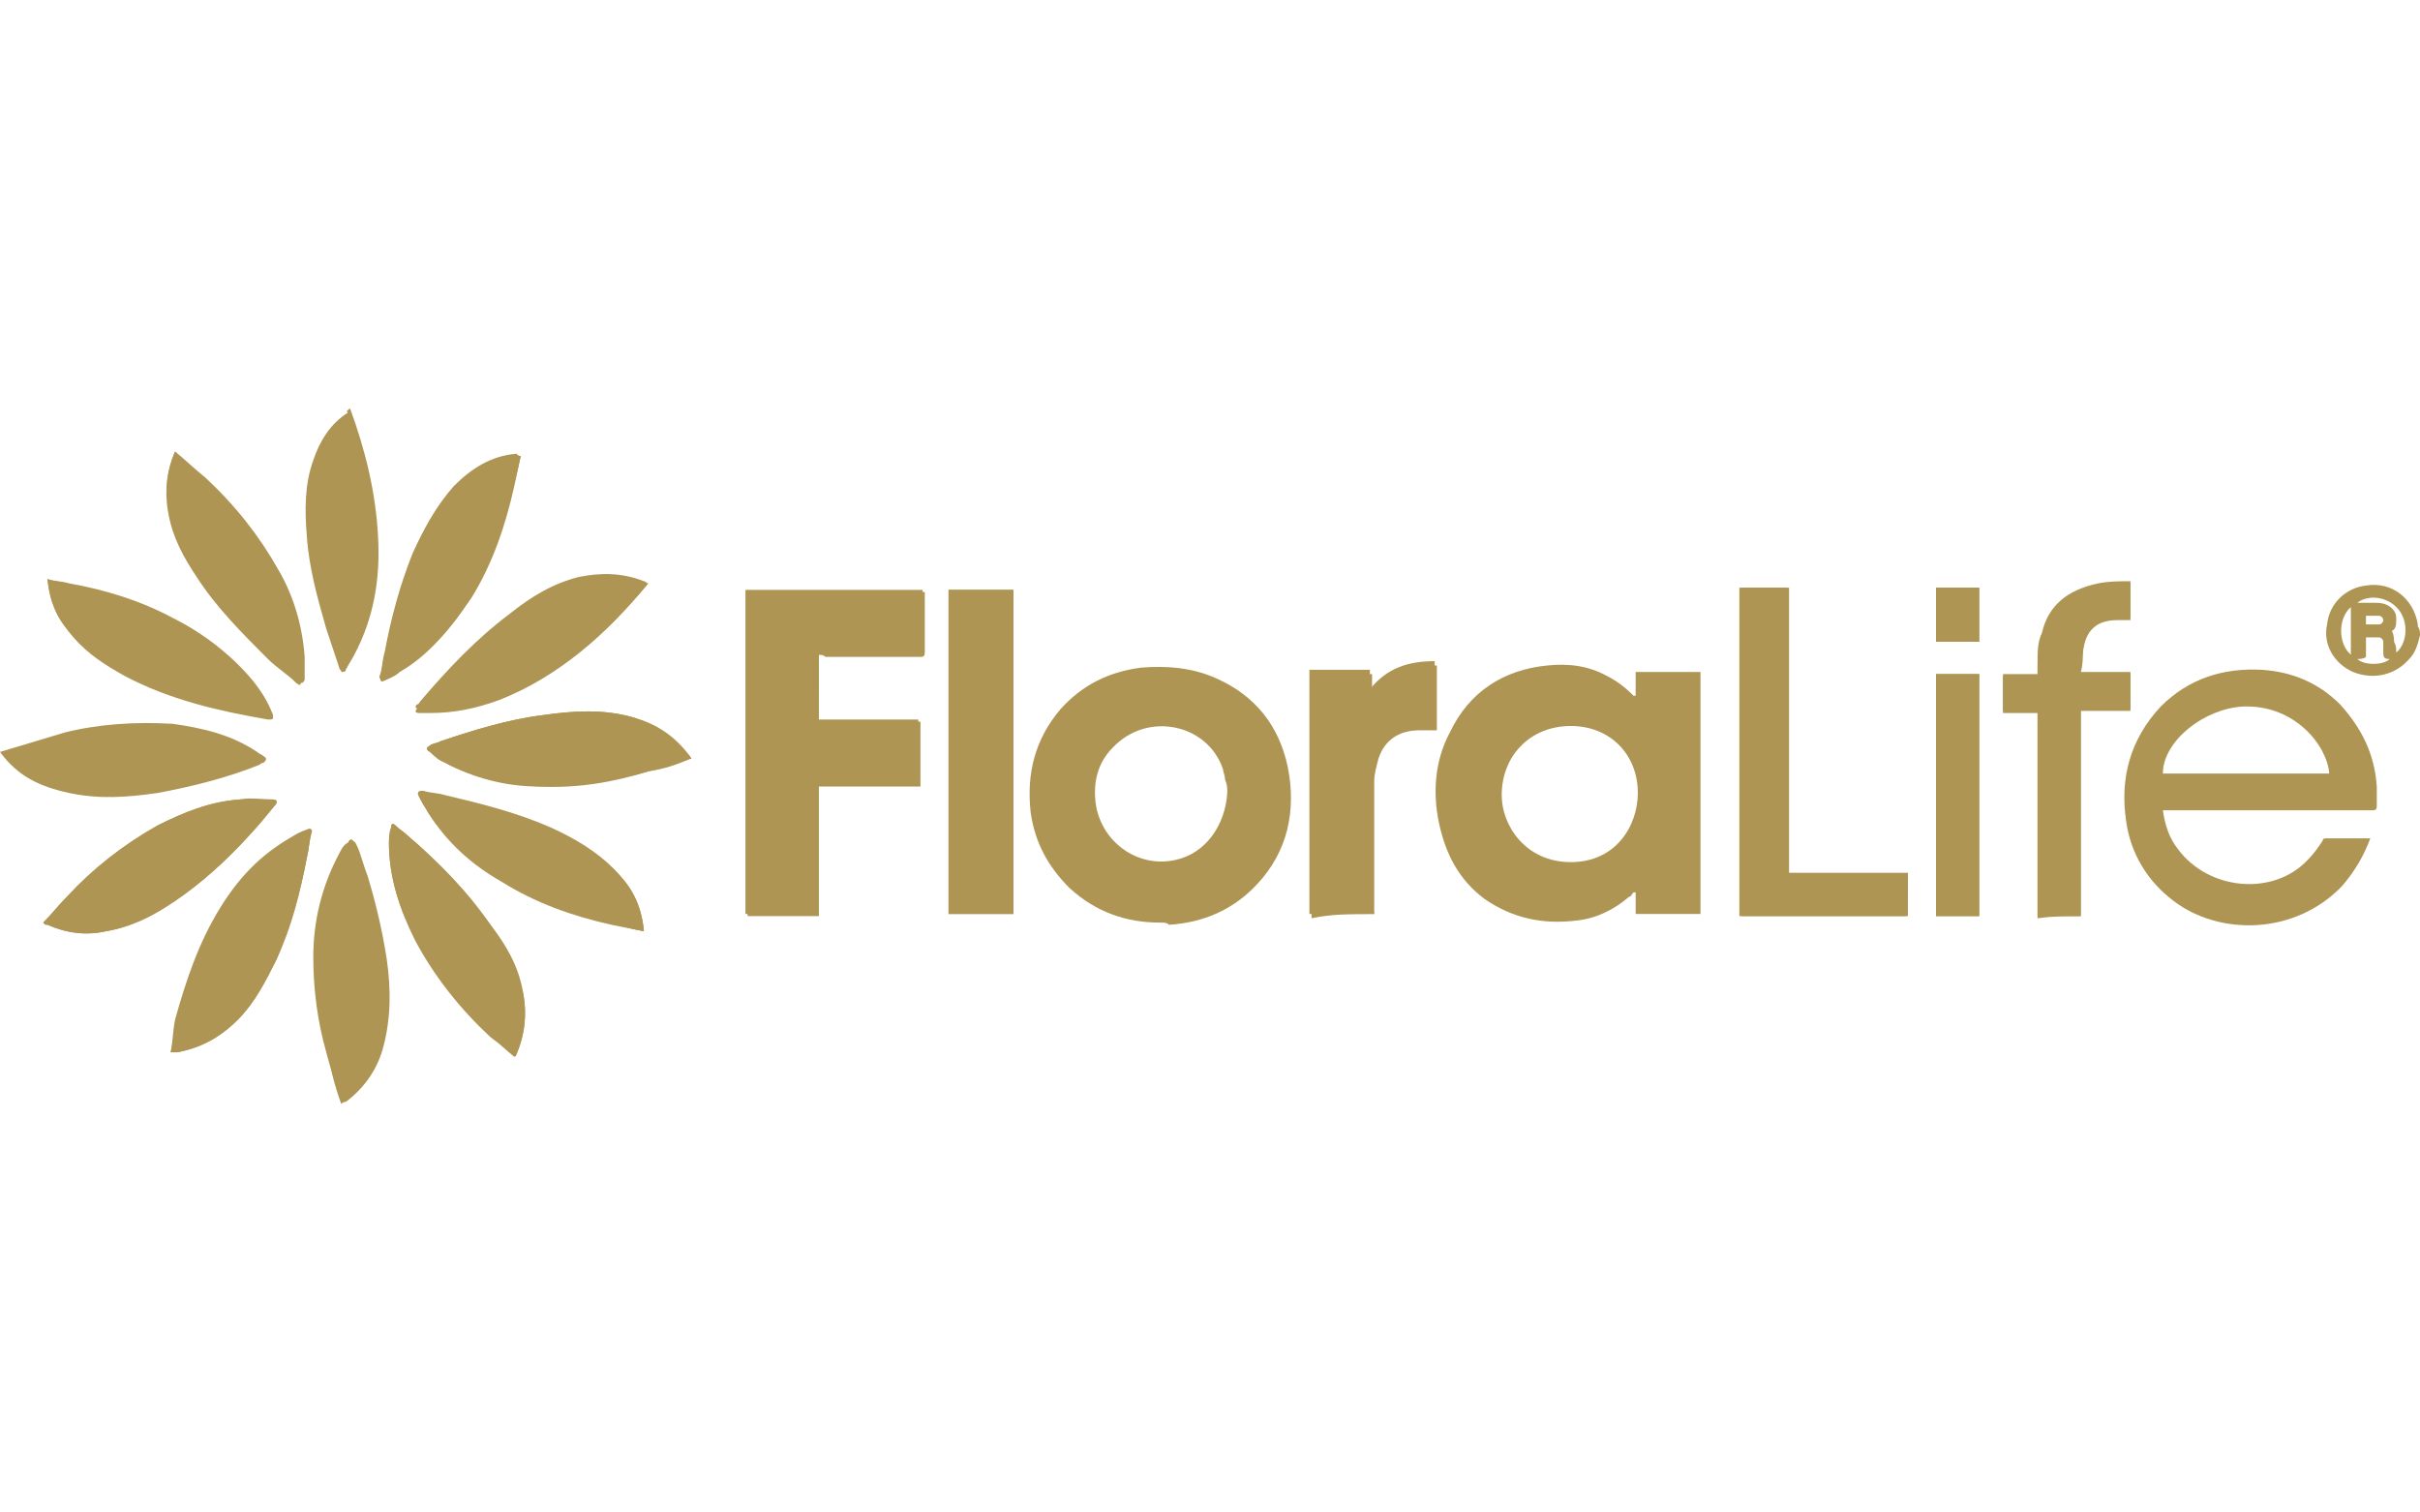 <?xml version="1.0" encoding="utf-8"?>
<!-- Generator: Adobe Illustrator 27.0.0, SVG Export Plug-In . SVG Version: 6.00 Build 0)  -->
<svg version="1.1" id="Livello_1" xmlns="http://www.w3.org/2000/svg" xmlns:xlink="http://www.w3.org/1999/xlink" x="0px" y="0px"
	 viewBox="0 0 112 70" style="enable-background:new 0 0 112 70;" xml:space="preserve">
<style type="text/css">
	.st0{fill:#AE9553;}
</style>
<g>
	<path class="st0" d="M37.9,30.3c0.1,0,0.2,0,0.2,0c1.5,0,2.9,0,4.4,0c0.1,0,0.2,0,0.2-0.2c0-0.9,0-1.8,0-2.7v-0.1
		c-2.7,0-5.4,0-8.2,0c0,5,0,10,0,15c1.1,0,2.2,0,3.3,0c0-1,0-2,0-3s0-2,0-3c1.6,0,3.1,0,4.7,0c0-1,0-2,0-3c-1.6,0-3.1,0-4.7,0
		C37.9,32.3,37.9,31.3,37.9,30.3z M46.9,42.3c0-5,0-10,0-15c-1,0-2,0-3,0c0,5,0,10,0,15C44.9,42.3,45.9,42.3,46.9,42.3z M88.3,40.4
		c-1.9,0-3.7,0-5.6,0c0-4.4,0-8.8,0-13.2c-0.7,0-1.4,0-2.2,0c0,5.1,0,10.1,0,15.2c2.6,0,5.2,0,7.7,0C88.3,41.8,88.3,41.1,88.3,40.4z
		 M63.6,42.3c0-0.1,0-0.2,0-0.2c0-1.3,0-2.7,0-4c0-0.6,0-1.3,0-1.9c0-0.4,0.1-0.7,0.2-1.1c0.3-0.9,1-1.3,1.9-1.3c0.3,0,0.5,0,0.8,0
		c0-1,0-2,0-3c-1.2,0-2.2,0.3-3,1.3c0-0.3,0-0.6,0-0.9c-1,0-1.9,0-2.8,0c0,3.8,0,7.5,0,11.3C61.6,42.3,62.6,42.3,63.6,42.3z
		 M96.3,42.4c0-3.2,0-6.3,0-9.5c0.8,0,1.5,0,2.3,0c0-0.6,0-1.1,0-1.7c-0.8,0-1.5,0-2.3,0c0-0.3,0-0.7,0.1-1c0.1-1,0.6-1.5,1.6-1.5
		c0.2,0,0.4,0,0.6,0c0-0.6,0-1.1,0-1.7c-0.5,0-1,0.1-1.5,0.1c-1.3,0.2-2.2,0.9-2.6,2.3c-0.1,0.5-0.1,1-0.2,1.4c0,0.1,0,0.3,0,0.5
		c-0.5,0-1,0-1.6,0c0,0.6,0,1.1,0,1.7c0.5,0,1,0,1.6,0c0,3.2,0,6.3,0,9.5C95,42.4,95.6,42.4,96.3,42.4z M30,27
		c-0.1,0-0.1-0.1-0.2-0.1c-1-0.4-2-0.4-3-0.2c-1.2,0.3-2.2,0.9-3.2,1.7c-1.6,1.2-2.9,2.6-4.1,4c-0.1,0.1-0.1,0.2-0.2,0.2
		c-0.1,0.1-0.1,0.2,0.1,0.2s0.4,0,0.5,0c1.1,0,2.1-0.2,3.2-0.6C25.9,31.3,28,29.4,30,27z M2.2,26.8c0.1,1.1,0.5,1.9,1.2,2.7
		c0.7,0.8,1.5,1.3,2.4,1.8c2.1,1.1,4.3,1.6,6.6,2c0.2,0,0.3,0,0.2-0.2c-0.2-0.6-0.5-1.1-0.9-1.5c-1-1.3-2.3-2.2-3.7-2.9
		c-1.5-0.8-3.1-1.3-4.8-1.6C2.8,27,2.5,26.9,2.2,26.8z M7.9,48.7c0.1,0,0.2,0,0.3,0c1.1-0.2,2-0.7,2.8-1.5s1.3-1.8,1.8-2.8
		c0.7-1.5,1.1-3.1,1.4-4.7c0.1-0.4,0.1-0.7,0.2-1.1c0-0.2,0-0.3-0.2-0.2c-0.3,0.1-0.6,0.3-0.8,0.4C12,39.6,11,40.7,10.2,42
		c-1,1.6-1.6,3.4-2.1,5.2C8,47.7,8,48.2,7.9,48.7z M2,42.7C2,42.8,2,42.8,2,42.7c0.1,0.1,0.1,0.1,0.2,0.1c0.9,0.4,1.8,0.5,2.7,0.3
		c1.2-0.2,2.2-0.8,3.2-1.4c1.3-0.9,2.4-1.9,3.4-3c0.4-0.4,0.8-0.9,1.2-1.4c0.2-0.2,0.1-0.3-0.1-0.3c-0.5,0-1-0.1-1.5,0
		c-1.4,0.1-2.6,0.6-3.8,1.2c-1.6,0.9-3,2-4.2,3.3C2.7,41.9,2.4,42.3,2,42.7z M23.8,48.9c0-0.1,0.1-0.1,0.1-0.1
		c0.4-0.9,0.5-1.9,0.3-2.9c-0.2-1.2-0.8-2.2-1.5-3.1c-1.1-1.6-2.4-2.9-3.8-4.1c-0.2-0.2-0.4-0.3-0.6-0.5c-0.1-0.1-0.2-0.1-0.2,0.1
		c0,0.2-0.1,0.5-0.1,0.7c0,1.6,0.5,3.1,1.2,4.5c0.9,1.7,2.1,3.2,3.5,4.5C23.1,48.3,23.5,48.6,23.8,48.9z M29.8,43.1
		c-0.1-1.2-0.6-2.1-1.4-2.9c-0.8-0.8-1.8-1.4-2.9-1.9c-1.6-0.7-3.2-1.1-4.9-1.5c-0.3-0.1-0.7-0.1-1-0.2c-0.2,0-0.3,0-0.2,0.2
		c0.1,0.3,0.2,0.5,0.4,0.7c0.8,1.4,2,2.4,3.4,3.2c1.6,1,3.3,1.6,5.1,2C28.8,42.9,29.3,43,29.8,43.1z M8.1,20.9
		c-0.4,0.9-0.5,1.9-0.3,2.9c0.2,1.1,0.7,2,1.3,2.9c0.9,1.4,2.1,2.6,3.3,3.8c0.4,0.4,0.9,0.7,1.3,1.1c0.1,0.1,0.2,0.1,0.2,0.1
		c0-0.1,0.1-0.1,0.1-0.2c0-0.3,0-0.7,0-1c-0.1-1.4-0.5-2.7-1.2-4c-0.9-1.7-2.1-3.1-3.4-4.3C9,21.7,8.6,21.4,8.1,20.9z M24.1,21.1
		c-0.1,0-0.1,0-0.2,0c-1.1,0.1-2.1,0.7-2.9,1.5c-0.9,0.9-1.4,2-1.9,3.1c-0.6,1.5-1,3-1.3,4.6c-0.1,0.3-0.1,0.7-0.2,1
		c0,0.2,0,0.3,0.2,0.2c0.2-0.1,0.5-0.2,0.7-0.4c1.4-0.8,2.4-2.1,3.3-3.4c1-1.6,1.6-3.4,2-5.2C23.9,22,24,21.6,24.1,21.1z M32,35.1
		c-0.7-1-1.6-1.6-2.7-1.9c-1.4-0.4-2.8-0.3-4.2-0.1c-1.6,0.2-3.2,0.7-4.7,1.2c-0.2,0.1-0.4,0.1-0.5,0.2c-0.2,0.1-0.2,0.2,0,0.3
		c0.2,0.2,0.5,0.3,0.7,0.5c1.3,0.7,2.8,1.1,4.3,1.1c1.8,0.1,3.5-0.2,5.1-0.7C30.7,35.6,31.3,35.4,32,35.1z M15.8,51.1
		C15.8,51,15.9,51,15.8,51.1C15.9,51,15.9,51,16,51c0.8-0.6,1.4-1.4,1.7-2.4c0.4-1.4,0.4-2.8,0.2-4.2c-0.2-1.3-0.5-2.6-0.9-3.9
		c-0.2-0.5-0.3-1-0.5-1.4c-0.1-0.2-0.1-0.2-0.3,0c-0.1,0.2-0.3,0.3-0.4,0.5c-0.9,1.5-1.2,3.1-1.2,4.8c0,1.5,0.2,3,0.6,4.4
		C15.3,49.5,15.5,50.3,15.8,51.1z M91.6,31.2c-0.7,0-1.3,0-2,0c0,3.7,0,7.4,0,11.2c0.7,0,1.3,0,2,0C91.6,38.7,91.6,35,91.6,31.2z
		 M91.6,27.2c-0.7,0-1.3,0-2,0c0,0.9,0,1.7,0,2.5c0.7,0,1.3,0,2,0C91.6,28.9,91.6,28.1,91.6,27.2z"/>
	<path class="st0" d="M0,34.8c1-0.3,2-0.6,3-0.9c1.6-0.4,3.3-0.5,5-0.4c1.4,0.2,2.7,0.5,3.9,1.3c0.1,0.1,0.2,0.1,0.3,0.2
		c0.2,0.1,0.1,0.2,0,0.3c-0.1,0-0.2,0.1-0.2,0.1c-1.5,0.6-3.1,1-4.7,1.3c-1.4,0.2-2.7,0.3-4.1,0C1.8,36.4,0.8,35.9,0,34.8L0,34.8
		L0,34.8z"/>
	<path class="st0" d="M16.2,18.9c0.7,1.9,1.2,3.9,1.3,6c0.1,1.9-0.2,3.7-1.1,5.4c-0.1,0.2-0.3,0.5-0.4,0.7c0,0.1-0.1,0.1-0.2,0.1
		c0-0.1-0.1-0.1-0.1-0.2c-0.2-0.6-0.4-1.2-0.6-1.8c-0.4-1.4-0.8-2.8-0.9-4.3c-0.1-1.2-0.1-2.4,0.3-3.5c0.3-0.9,0.8-1.7,1.6-2.2
		C16,19,16.1,19,16.2,18.9C16.1,18.9,16.1,18.9,16.2,18.9z"/>
	<path class="st0" d="M112,29.4c-0.1,0.4-0.2,0.8-0.5,1.1c-0.6,0.7-1.6,1-2.6,0.6c-0.9-0.4-1.4-1.3-1.2-2.2c0.1-1,0.9-1.7,1.8-1.8
		c1.2-0.2,2.2,0.6,2.4,1.8V29C112,29.1,112,29.3,112,29.4z M110.9,30.2c0.5-0.4,0.6-1.4,0.1-2s-1.4-0.7-1.9-0.3c0.3,0,0.6,0,0.9,0
		c0.5,0,0.9,0.3,0.9,0.7c0,0.3,0,0.5-0.2,0.6c0.1,0.2,0.1,0.4,0.1,0.5C110.9,29.9,110.9,30,110.9,30.2z M109.1,30.5
		c0.3,0.3,1.2,0.3,1.5,0c-0.3,0-0.3-0.1-0.3-0.4c0-0.1,0-0.3,0-0.4s-0.1-0.2-0.2-0.2c-0.2,0-0.4,0-0.6,0c0,0.3,0,0.6,0,0.9
		C109.4,30.5,109.2,30.5,109.1,30.5z M108.8,30.3c0-0.7,0-1.5,0-2.2C108.2,28.6,108.2,29.8,108.8,30.3z M109.5,28.9
		c0.2,0,0.4,0,0.6,0c0.1,0,0.2-0.1,0.2-0.2s-0.1-0.2-0.2-0.2c-0.2,0-0.4,0-0.6,0C109.5,28.6,109.5,28.8,109.5,28.9z"/>
	<path class="st0" d="M78.7,42.3c-1,0-2,0-3,0c0-0.4,0-0.7,0-1c0,0,0,0-0.1,0c-0.1,0.1-0.1,0.2-0.2,0.2c-0.7,0.6-1.5,1-2.4,1.1
		c-1.6,0.2-3-0.1-4.3-1c-1.2-0.9-1.8-2.1-2.1-3.5c-0.3-1.4-0.2-2.9,0.5-4.2c0.9-1.9,2.5-2.9,4.5-3.1c1-0.1,1.9,0,2.8,0.5
		c0.4,0.2,0.8,0.5,1.1,0.8l0.1,0.1c0,0,0,0,0.1,0c0-0.4,0-0.7,0-1.1c1,0,2,0,3,0C78.7,34.8,78.7,38.6,78.7,42.3z M72.7,39.9
		c2.1,0,3.1-1.7,3.1-3.2c0-1.8-1.3-3.1-3.1-3.1c-1.9,0-3.2,1.4-3.2,3.2C69.5,38.2,70.6,39.9,72.7,39.9z"/>
	<path class="st0" d="M53.7,42.7c-1.6,0-3-0.5-4.2-1.6c-1-1-1.6-2.1-1.8-3.5c-0.2-1.8,0.2-3.4,1.4-4.8c1-1.1,2.2-1.7,3.7-1.9
		c1.2-0.1,2.4,0,3.5,0.5c1.8,0.8,2.9,2.2,3.3,4.1c0.4,2,0,3.9-1.4,5.4c-1.1,1.2-2.5,1.8-4.1,1.9C54,42.7,53.9,42.7,53.7,42.7z
		 M56.8,36.7c0-0.2,0-0.4-0.1-0.6c0-0.2-0.1-0.4-0.1-0.5c-0.7-2.1-3.5-2.7-5.1-1c-0.7,0.7-0.9,1.6-0.8,2.5c0.2,1.8,1.9,3.1,3.7,2.7
		C55.8,39.5,56.7,38.2,56.8,36.7z"/>
	<path class="st0" d="M37.9,30.3c0,1.1,0,2.1,0,3.1c1.6,0,3.1,0,4.7,0c0,1,0,2,0,3c-1.6,0-3.1,0-4.7,0c0,1,0,2,0,3s0,2,0,3
		c-1.1,0-2.2,0-3.3,0c0-5,0-10,0-15c2.7,0,5.4,0,8.2,0v0.1c0,0.9,0,1.8,0,2.7c0,0.2-0.1,0.2-0.2,0.2c-1.5,0-2.9,0-4.4,0
		C38.1,30.3,38,30.3,37.9,30.3z"/>
	<path class="st0" d="M100.1,37.5c0.1,0.7,0.3,1.3,0.7,1.8c1.4,1.9,4.4,2.2,6,0.5c0.3-0.3,0.5-0.6,0.7-0.9c0-0.1,0.1-0.1,0.2-0.1
		c0.6,0,1.2,0,1.9,0h0.1c-0.3,0.8-0.7,1.5-1.3,2.2c-2.2,2.3-5.7,2.3-7.8,0.7c-1.2-0.9-2-2.2-2.2-3.7c-0.3-2,0.2-3.8,1.6-5.3
		c1.3-1.3,2.9-1.8,4.7-1.7c1.4,0.1,2.6,0.6,3.6,1.6c1,1.1,1.6,2.3,1.7,3.8c0,0.3,0,0.6,0,0.9c0,0.2-0.1,0.2-0.2,0.2
		c-2.1,0-4.1,0-6.2,0c-1,0-2,0-3,0C100.3,37.5,100.2,37.5,100.1,37.5z M107.8,35.8c-0.1-1.3-1.6-3.2-4-3.1c-1.8,0.1-3.7,1.6-3.7,3.1
		C102.7,35.8,105.2,35.8,107.8,35.8z"/>
	<path class="st0" d="M46.9,42.3c-1,0-2,0-3,0c0-5,0-10,0-15c1,0,2,0,3,0C46.9,32.3,46.9,37.3,46.9,42.3z"/>
	<path class="st0" d="M88.3,40.4c0,0.7,0,1.3,0,2c-2.6,0-5.2,0-7.7,0c0-5.1,0-10.1,0-15.2c0.7,0,1.4,0,2.2,0c0,4.4,0,8.8,0,13.2
		C84.6,40.4,86.4,40.4,88.3,40.4z"/>
	<path class="st0" d="M63.6,42.3c-1,0-2,0-3,0c0-3.8,0-7.5,0-11.3c0.9,0,1.9,0,2.8,0c0,0.3,0,0.6,0,0.9c0.8-1,1.8-1.3,3-1.3
		c0,1,0,2,0,3c-0.3,0-0.5,0-0.8,0c-0.9,0.1-1.6,0.4-1.9,1.3c-0.1,0.3-0.2,0.7-0.2,1.1c0,0.6,0,1.3,0,1.9c0,1.3,0,2.7,0,4
		C63.6,42.2,63.6,42.3,63.6,42.3z"/>
	<path class="st0" d="M96.3,42.4c-0.7,0-1.3,0-2,0c0-3.2,0-6.3,0-9.5c-0.5,0-1,0-1.6,0c0-0.6,0-1.1,0-1.7c0.5,0,1,0,1.6,0
		c0-0.2,0-0.3,0-0.5c0-0.5,0-1,0.2-1.4c0.3-1.3,1.2-2,2.6-2.3c0.5-0.1,1-0.1,1.5-0.1c0,0.6,0,1.1,0,1.7c-0.2,0-0.4,0-0.6,0
		c-1,0.1-1.5,0.6-1.6,1.5c0,0.3,0,0.7-0.1,1c0.8,0,1.5,0,2.3,0c0,0.6,0,1.1,0,1.7c-0.8,0-1.5,0-2.3,0C96.3,36.1,96.3,39.2,96.3,42.4
		z"/>
	<path class="st0" d="M30,27c-1.9,2.3-4.1,4.3-6.9,5.4C22,32.8,21,33,19.9,33c-0.2,0-0.4,0-0.5,0c-0.2,0-0.2-0.1-0.1-0.2
		c0.1-0.1,0.1-0.2,0.2-0.2c1.2-1.5,2.6-2.9,4.1-4c1-0.7,2-1.3,3.2-1.7c1-0.3,2-0.2,3,0.2C29.9,27,29.9,27,30,27z"/>
	<path class="st0" d="M2.2,26.8c0.3,0.1,0.7,0.1,1,0.2c1.7,0.3,3.3,0.8,4.8,1.6c1.4,0.7,2.7,1.7,3.7,2.9c0.4,0.5,0.7,1,0.9,1.5
		c0.1,0.2,0,0.3-0.2,0.2c-2.3-0.4-4.5-0.9-6.6-2c-0.9-0.5-1.7-1-2.4-1.8C2.7,28.8,2.3,27.9,2.2,26.8z"/>
	<path class="st0" d="M7.9,48.7c0.1-0.5,0.2-1,0.3-1.5c0.4-1.9,1.1-3.6,2.1-5.2c0.8-1.3,1.8-2.4,3.1-3.2c0.3-0.2,0.5-0.3,0.8-0.4
		c0.2-0.1,0.3,0,0.2,0.2c-0.1,0.4-0.1,0.7-0.2,1.1c-0.3,1.6-0.8,3.2-1.4,4.7c-0.5,1-1,2-1.8,2.8s-1.7,1.3-2.8,1.5
		C8.1,48.7,8,48.7,7.9,48.7z"/>
	<path class="st0" d="M2,42.7c0.4-0.4,0.7-0.8,1.1-1.2c1.2-1.3,2.6-2.4,4.2-3.3c1.2-0.6,2.4-1.1,3.8-1.2c0.5,0,1,0,1.5,0
		c0.2,0,0.3,0.1,0.1,0.3c-0.4,0.5-0.8,0.9-1.2,1.4c-1,1.1-2.2,2.2-3.4,3c-1,0.7-2,1.2-3.2,1.4c-0.9,0.2-1.8,0.1-2.7-0.3
		C2.1,42.8,2.1,42.8,2,42.7C2,42.8,2,42.8,2,42.7z"/>
	<path class="st0" d="M23.8,48.9c-0.4-0.3-0.8-0.7-1.1-1c-1.4-1.3-2.6-2.8-3.5-4.5C18.5,42.1,18,40.6,18,39c0-0.2,0-0.5,0.1-0.7
		c0-0.2,0.1-0.2,0.2-0.1c0.2,0.2,0.4,0.3,0.6,0.5c1.4,1.2,2.7,2.6,3.8,4.1c0.7,1,1.2,2,1.5,3.1c0.2,1,0.1,1.9-0.3,2.9
		C23.9,48.8,23.9,48.9,23.8,48.9z"/>
	<path class="st0" d="M29.8,43.1c-0.5-0.1-1-0.2-1.5-0.3c-1.8-0.4-3.5-1-5.1-2c-1.4-0.8-2.5-1.8-3.4-3.2c-0.1-0.2-0.3-0.5-0.4-0.7
		s-0.1-0.3,0.2-0.2c0.3,0.1,0.7,0.1,1,0.2c1.7,0.3,3.3,0.8,4.9,1.5c1.1,0.5,2.1,1.1,2.9,1.9C29.2,40.9,29.7,41.9,29.8,43.1z"/>
	<path class="st0" d="M8.1,20.9c0.5,0.4,0.9,0.8,1.4,1.2c1.4,1.3,2.5,2.7,3.4,4.3c0.7,1.2,1.1,2.6,1.2,4c0,0.3,0,0.7,0,1
		c0,0.1,0,0.1-0.1,0.2c-0.1,0-0.2-0.1-0.2-0.1c-0.4-0.4-0.9-0.7-1.3-1.1c-1.3-1.1-2.4-2.3-3.3-3.8c-0.6-0.9-1.1-1.9-1.3-2.9
		C7.6,22.8,7.7,21.9,8.1,20.9z"/>
	<path class="st0" d="M24.1,21.1c-0.1,0.5-0.2,0.9-0.3,1.3c-0.4,1.8-1,3.6-2,5.2C21,29,19.9,30.2,18.5,31c-0.2,0.1-0.5,0.3-0.7,0.4
		s-0.3,0-0.2-0.2c0.1-0.3,0.1-0.7,0.2-1c0.3-1.6,0.7-3.1,1.3-4.6c0.5-1.1,1.1-2.2,1.9-3.1c0.8-0.8,1.7-1.4,2.9-1.5
		C24,21.1,24,21.1,24.1,21.1z"/>
	<path class="st0" d="M32,35.1c-0.7,0.2-1.3,0.4-2,0.6c-1.7,0.5-3.4,0.7-5.1,0.7c-1.5-0.1-3-0.4-4.3-1.1c-0.3-0.1-0.5-0.3-0.7-0.5
		c-0.2-0.1-0.1-0.2,0-0.3c0.2-0.1,0.4-0.1,0.5-0.2c1.5-0.5,3.1-1,4.7-1.2c1.4-0.2,2.8-0.3,4.2,0.1C30.4,33.6,31.3,34.2,32,35.1z"/>
	<path class="st0" d="M15.8,51.1c-0.2-0.8-0.5-1.6-0.7-2.4c-0.4-1.4-0.6-2.9-0.6-4.4c0-1.7,0.4-3.3,1.2-4.8c0.1-0.2,0.2-0.4,0.4-0.5
		c0.1-0.2,0.2-0.2,0.3,0c0.2,0.5,0.3,1,0.5,1.4c0.4,1.3,0.7,2.6,0.9,3.9c0.2,1.4,0.2,2.8-0.2,4.2c-0.3,1-0.8,1.8-1.7,2.4
		C15.9,51,15.9,51,15.8,51.1C15.9,51,15.8,51,15.8,51.1z"/>
	<path class="st0" d="M91.6,31.2c0,3.7,0,7.4,0,11.2c-0.7,0-1.3,0-2,0c0-3.7,0-7.4,0-11.2C90.3,31.2,90.9,31.2,91.6,31.2z"/>
	<path class="st0" d="M91.6,27.2c0,0.9,0,1.7,0,2.5c-0.7,0-1.3,0-2,0c0-0.8,0-1.7,0-2.5C90.3,27.2,90.9,27.2,91.6,27.2z"/>
</g>
</svg>

